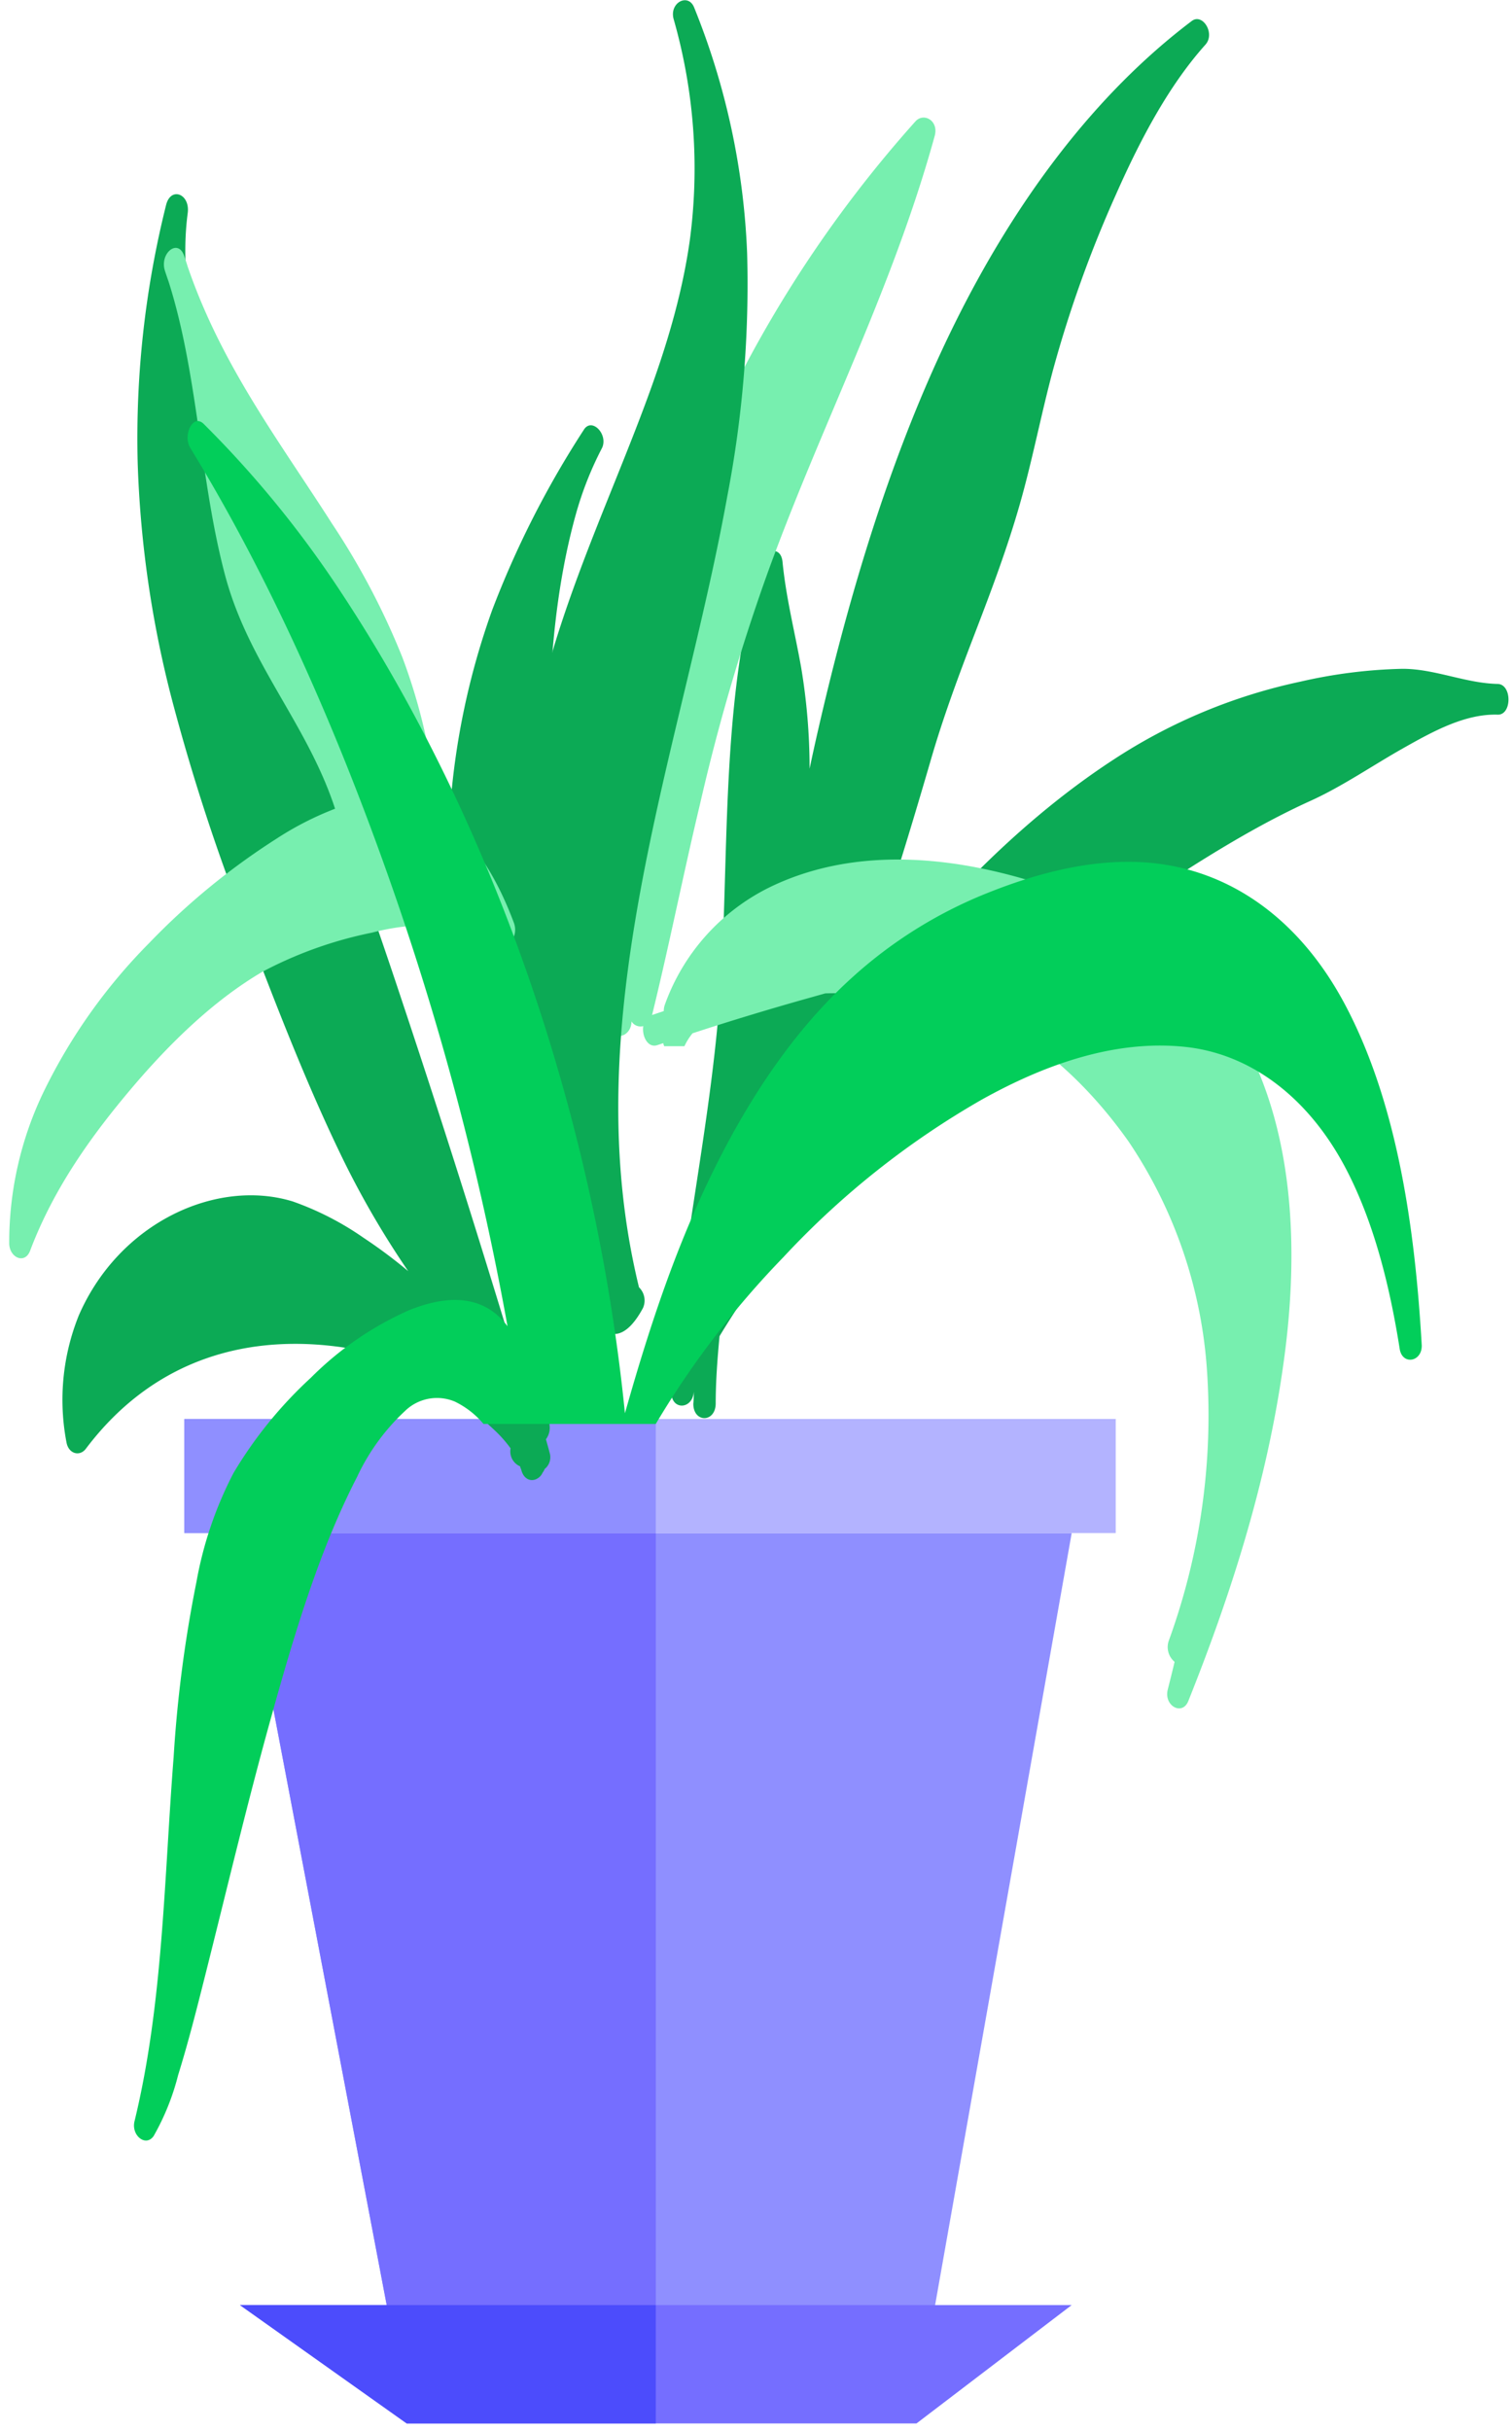 <svg width="158" height="254" fill="none" xmlns="http://www.w3.org/2000/svg"><path d="M95.77 251.842H42.5l-17.43-91.66h86.92l-16.22 91.66Z" fill="#8F8FFF"/><path d="M116.59 148.26H19.26v11.92h97.33v-11.92Z" fill="#B3B3FF"/><path d="M68.53 160.182H25.07l17.43 91.66h26.03v-91.66Z" fill="#756EFF"/><path d="M68.53 148.26H19.26v11.92h49.27v-11.92Z" fill="#8F8FFF"/><path d="M95.77 253.212H42.5l-17.43-12.37h86.92l-16.22 12.37Z" fill="#756EFF"/><path d="M68.53 240.842H25.07l17.43 12.37h26.03v-12.37Z" fill="#4C4CFC"/><path d="M60.997 44.924a99.344 99.344 0 0 0-9.57 18.83 78.1 78.1 0 0 0-4.38 20.58c-1.51 18.84 3.36 36.6 6.47 54.66.22 1.29.43 2.59.62 3.89-1.08-3.6-2.176-7.197-3.29-10.79-2.9-9.38-5.9-18.713-9-28-3.08-9.3-6.43-18.45-9.32-27.85-2.77-9-5.1-18.26-8-27.21-2.64-8.26-6.13-17.51-4.91-26.78.26-2-1.77-2.79-2.26-.84a100.42 100.42 0 0 0-2.97 26.92 112.359 112.359 0 0 0 3.59 24.8 214.55 214.55 0 0 0 7.87 24c3.1 8.14 6.26 16.32 10 24a93.589 93.589 0 0 0 6.81 11.68 51.967 51.967 0 0 0-4.66-3.48 30.866 30.866 0 0 0-7.4-3.8c-7.95-2.44-18.13 2.18-22.36 11.9a23.599 23.599 0 0 0-1.29 13.27c.21 1.18 1.35 1.51 2 .7 7.28-9.68 17.38-12.1 27.23-10.57 3.52.55 7.16 2.66 10.35 4.65a30.535 30.535 0 0 1 5.13 3.93 12.899 12.899 0 0 1 1.7 1.92 1.69 1.69 0 0 0 1 1.88c0 .11.07.22.11.34.27 1.1 1.13 1.3 1.73.9.224-.136.399-.339.5-.58.093-.118.167-.25.22-.39a1.57 1.57 0 0 0 .51-1.72c-.12-.47-.25-.93-.38-1.38a2 2 0 0 0 .38-1.47c-.2-1.867-.436-3.734-.71-5.6a317.858 317.858 0 0 0 1.18-45c-.57-14.63-1.62-30.46 2.25-44.48a35.901 35.901 0 0 1 2.78-7.06c.63-1.44-1.12-3.21-1.93-1.85ZM156.51 71.461c-3.38-.07-6.62-1.6-10-1.58a52.421 52.421 0 0 0-10.62 1.34 57.347 57.347 0 0 0-19.58 8.18c-10.62 6.94-20.22 17.16-28.45 28.68 2-5.22 3.87-10.59 5.58-16 1.32-4.18 2.58-8.39 3.81-12.62 1.34-4.64 3-9.06 4.7-13.49 1.7-4.43 3.34-8.79 4.65-13.4 1.31-4.61 2.21-9.36 3.46-14a125.789 125.789 0 0 1 6.55-18.24c2.54-5.74 5.51-11.37 9.35-15.66 1.06-1.17-.29-3.33-1.42-2.48-10.14 7.66-18.44 18.77-24.85 31.77s-10.88 27.75-14.28 42.66c-.28 1.23-.55 2.46-.81 3.7 0-3.561-.297-7.117-.89-10.63-.65-3.65-1.57-7.21-1.94-11-.18-1.73-1.9-1.25-2.26 0-4 13.6-3.37 28.22-4.1 42.53-.6 11.93-3 23.46-4.47 35.22-.102.282-.14.583-.11.88-.14 1.19-.27 2.38-.38 3.58 0 .09-.05.18-.08.26a1.75 1.75 0 0 0 0 1c-.05.53-.09 1.06-.13 1.6a1.93 1.93 0 0 0-.07 1v.6c-.13 2 2.22 2 2.34 0v-.62c0 .64 0 1.28-.06 1.93 0 2 2.3 2 2.34 0 0-2.37.18-4.72.4-7.06.94-1.57 1.94-3.07 2.91-4.58 2.13-3.32 4.26-6.6 6.56-9.7a117.768 117.768 0 0 1 15.08-16.57 141.563 141.563 0 0 1 17-13.11c6.59-4.38 13.29-8.85 20.26-12 3.27-1.49 6.37-3.63 9.55-5.43 3.18-1.8 6.56-3.67 10-3.55 1.45-.02 1.45-3.16-.04-3.21Z" fill="#0CAA55"/><path d="M129.461 107.842c-5.33-9.12-14.28-13.66-22.44-16-8.6-2.5-18.25-3.22-26.65.89a21.92 21.92 0 0 0-10.87 12.17c-.093.236-.14.487-.14.74l-1.22.41c1.79-7.29 3.26-14.72 5-22a211.942 211.942 0 0 1 6.82-23.49c5.6-15.67 13.2-30 17.71-46.35.45-1.62-1.15-2.47-2-1.54a128.179 128.179 0 0 0-21.55 33.24c-5.16 11.91-8.08 25.17-9.43 38.8-.58 5.83-.86 11.71-1 17.59-1-.31-2 1.45-1.1 2.66a4.35 4.35 0 0 1 1.11 2.15c.18 1.79 2.27 1.32 2.29-.39a1.108 1.108 0 0 0 1.23.49c-.16 1 .44 2.29 1.43 2l.66-.22c.018.111.052.219.1.32h2.11c.224-.485.51-.939.85-1.35 4.07-1.33 8.17-2.57 12.27-3.72l1.6-.45a54.72 54.72 0 0 1 7 .26 30.321 30.321 0 0 1 11.38 2.92c5 2.6 9.66 7.12 13.32 12.31a48.622 48.622 0 0 1 8.2 24.13 68.912 68.912 0 0 1-4 28 2 2 0 0 0 .6 2.22c-.23 1-.47 1.93-.71 2.89-.44 1.71 1.51 2.78 2.14 1.22 4.4-11 8.19-22.74 9.92-35.08 1.74-12.14 1.14-24.94-4.63-34.82Z" fill="#77EFAF"/><path d="M76.002 51.842a117.099 117.099 0 0 0 2.07-25.4 76.368 76.368 0 0 0-5.54-25.67c-.63-1.54-2.61-.48-2.14 1.22a56.738 56.738 0 0 1 1.69 23.12c-1 7.08-3.29 13.65-5.76 20-2.61 6.7-5.44 13.23-7.71 20.16a84.78 84.78 0 0 0-4.29 26.32c0 16.24 4.55 31.65 8.11 46.91.27 1.14 1.16 1.32 1.76.88 1.25 0 2.29-1.4 3-2.72a1.922 1.922 0 0 0-.42-2.16c-6.86-28.12 4.35-55.7 9.23-82.66Z" fill="#0CAA55"/><path d="M53.693 96.399c-1.8-4.8-4.4-9.09-8-11.29a59.73 59.73 0 0 0-3.66-16.46 76.776 76.776 0 0 0-7.34-13.94c-5.47-8.57-11.54-16.5-15.09-26.88-.11-.37-.24-.74-.36-1.1-.65-1.87-2.61-.24-2 1.59.12.37.24.73.37 1.09 3.1 9.73 3.26 20.72 5.9 30.67 2.45 9.25 8.6 15.54 11.5 24.42a32.814 32.814 0 0 0-6.18 3.17 72.482 72.482 0 0 0-13.26 10.88 58.119 58.119 0 0 0-11 15.5 36.26 36.26 0 0 0-3.61 15.84c0 1.51 1.63 2.25 2.18.8 2.49-6.6 6.48-12.1 10.57-16.94 4.09-4.84 8.69-9.27 13.7-12.21a42.333 42.333 0 0 1 11.45-4.09 24.31 24.31 0 0 1 6.33-.8c1.08 0 2.85.21 3.35 1.34a1.139 1.139 0 0 0 .78.74c.15.18.31.34.45.53a1 1 0 0 0 1.66 0 2 2 0 0 0 .34-1.11c.71 1.55 2.58 0 1.92-1.75Z" fill="#77EFAF"/><path d="M140.535 104.932c-5.08-9.55-12.9-14.5-21.52-14.86-5.4-.23-10.87 1.23-16 3.3a46.847 46.847 0 0 0-14 8.79c-8.22 7.44-14.26 18.24-18.71 30-1.89 5-3.51 10.22-5 15.5-3.17-31.42-14-62-29.57-85.63a109.71 109.71 0 0 0-14.44-17.73c-1.15-1.14-2.2 1.2-1.42 2.48 8.22 13.45 14.93 28.53 20.51 44.23a301.376 301.376 0 0 1 12.65 47.56 7.763 7.763 0 0 0-1.28-1.34c-2.69-2.15-6.17-1.48-9-.34a33.834 33.834 0 0 0-10.26 7.05 44.282 44.282 0 0 0-8.08 9.94 39.652 39.652 0 0 0-3.88 11.37 134.373 134.373 0 0 0-2.39 18.32c-1 12.74-1.1 25.79-4.09 38.07-.36 1.48 1.18 2.72 2 1.54a25.495 25.495 0 0 0 2.56-6.37c1.05-3.38 1.93-6.85 2.8-10.31 2.3-9.13 4.47-18.32 7-27.36 2.38-8.55 5-17.27 8.89-24.81a22.29 22.29 0 0 1 5-6.89 4.793 4.793 0 0 1 5.22-1 9.007 9.007 0 0 1 3 2.34h18a93.921 93.921 0 0 1 13.33-17.42 87.968 87.968 0 0 1 20.74-16.47c6.73-3.75 14.09-6.32 21.42-5.49 6.71.77 12.72 5.25 16.62 12.69 2.93 5.6 4.58 12.21 5.63 18.85.27 1.74 2.38 1.36 2.3-.42-.71-12.36-2.59-25.36-8.03-35.59Z" fill="#02CE5A"/></svg>